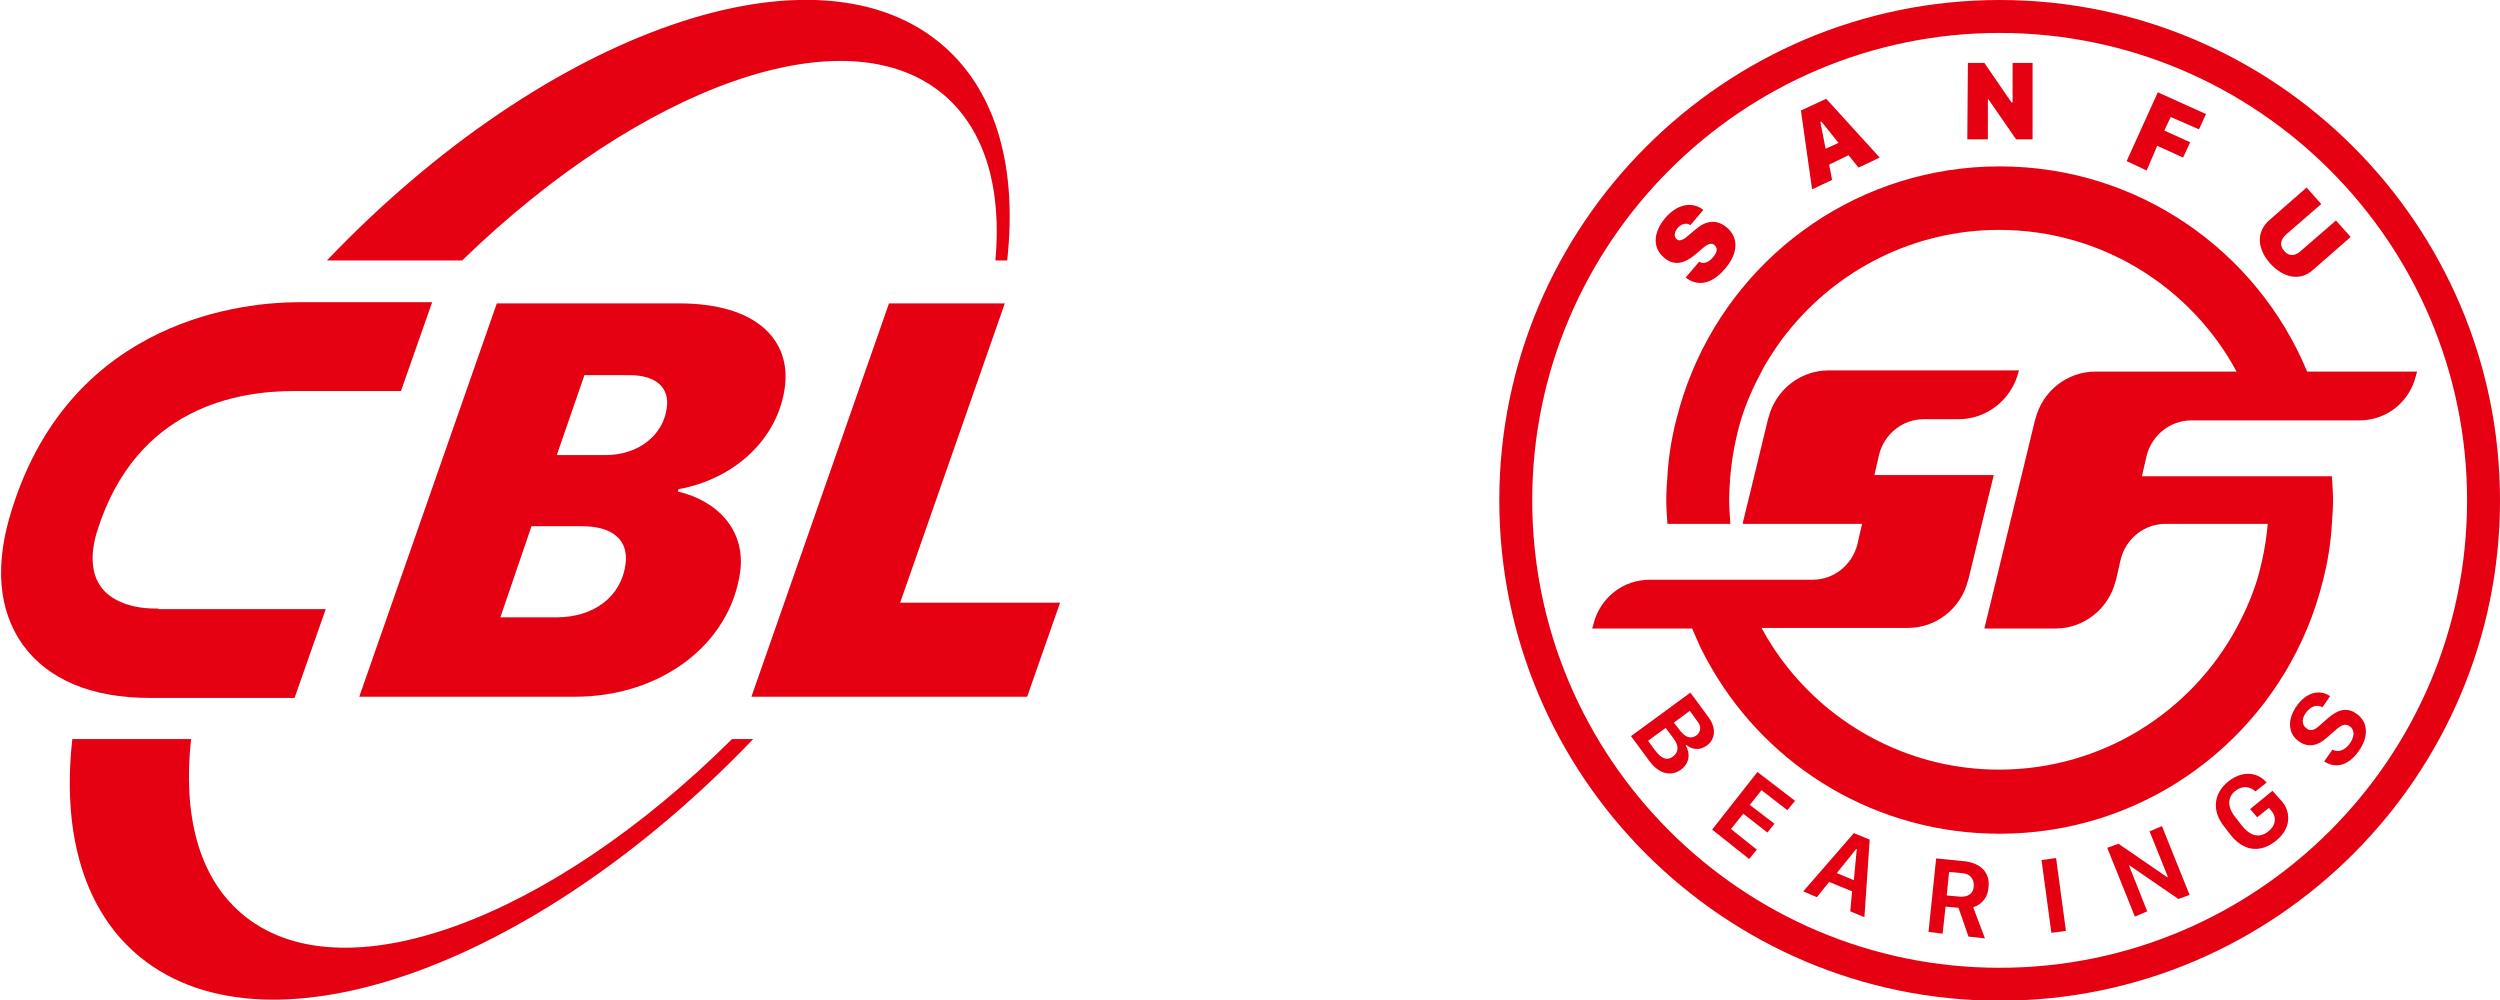 <?xml version="1.0" encoding="utf-8"?>
<!-- Generator: Adobe Illustrator 27.0.0, SVG Export Plug-In . SVG Version: 6.00 Build 0)  -->
<svg version="1.1" id="图层_1" xmlns="http://www.w3.org/2000/svg" xmlns:xlink="http://www.w3.org/1999/xlink" x="0px" y="0px"
	 viewBox="0 0 425.2 170.1" style="enable-background:new 0 0 425.2 170.1;" xml:space="preserve">
<style type="text/css">
	.st0{fill:#E50012;}
</style>
<g>
	<path class="st0" d="M160.6,16.2c7,6,9.8,16,8.7,28.1h2c1.7-15.3-1.6-28.2-10.5-36.2C139.3-11.2,93,5.1,55.6,44.3h23
		C109.2,14.6,144,2,160.6,16.2z"/>
	<path class="st0" d="M41,155.3c-7.3-6.3-9.9-16.8-8.5-29.6H12.3c-1.7,15.3,1.6,28.2,10.5,36.2c21.5,19.3,67.8,3,105.3-36.2h-3.6
		C93.4,156.6,57.8,169.8,41,155.3z"/>
	<path class="st0" d="M61.1,118.5l23.4-66.9h31c13.3,0,19,6.3,18,14.2c-1.2,9-8.7,15.7-18.1,17.4l-0.1,0.4
		c6.8,1.6,11.5,6.6,10.6,13.6c-1.7,12.4-13.5,21.3-28.1,21.3H61.1z M94.6,105c6.5,0,11.1-3.6,11.8-9.1c0.5-3.9-2-6.4-7.4-6.4h-8.6
		L85.1,105H94.6z M94.7,77.4h8.3c5.6,0,9.8-3.4,10.4-8c0.5-3.3-1.6-5.6-6.4-5.6h-7.6L94.7,77.4z"/>
	<path class="st0" d="M174.7,118.5h-46.9l23.4-66.9h19.7l-17.8,50.9h27.2L174.7,118.5z"/>
	<path class="st0" d="M26.9,103.5c0,0-0.5,0-0.5,0c-4.8,0-8-1.8-9.3-3.8c-1.3-1.8-2-5-0.5-9.6c6.7-20.9,23.8-23.6,33.6-23.6l18,0
		l5.3-15.1l-22.7,0c-8.8,0-38.4,2.5-48.7,35c-3.1,9.6-2.4,17.4,1.8,23.3c4.3,5.9,11.7,9,21.5,9c0.1,0,0.1,0,0.2,0h24.5l5.3-15.1
		H26.9z"/>
</g>
<g>
	<path class="st0" d="M408,63.2h-13.6h-2c-8.5-20.5-28.7-34.9-52.3-34.9c-23.6,0-43.8,14.4-52.3,34.9c-1.1,2.6-2,5.4-2.7,8.2
		c-0.8,3.1-1.3,6.2-1.5,9.5c-0.1,1.4-0.2,2.7-0.2,4.1c0,1.4,0.1,2.8,0.2,4.1h10.7l0-0.1c-0.1-1.3-0.2-2.7-0.2-4
		c0-1.4,0.1-2.8,0.2-4.1c0.3-3.3,0.9-6.4,1.8-9.5c0.9-2.9,2.1-5.6,3.5-8.2c0.5-1,1.1-2,1.7-2.9c0.9-1.4,1.8-2.7,2.8-3.9
		c8.4-10.5,21.4-17.3,35.9-17.3c17.5,0,32.7,9.8,40.4,24.1h-12h-0.1h-11.9c-4.8,0-9,3.3-10.2,8l-0.1,0.3l-2.3,9.5l-2,8.2l-2.3,9.5
		l-2,8.2h12.1c4.8,0,9-3.3,10.2-8l0.1-0.3l0.8-3.5c0.9-3.5,4-6,7.6-6h17.4c-0.3,3.3-0.9,6.4-1.8,9.5c-0.9,2.9-2.1,5.6-3.5,8.2
		c-7.8,14.4-23,24.1-40.4,24.1c-14.5,0-27.5-6.8-35.9-17.3c-1.7-2.1-3.2-4.4-4.5-6.8h2.2h2h8.6h0h12.1c4.8,0,9-3.3,10.2-8l0.1-0.3
		l2.3-9.5l2-8.2h-20.3l0.8-3.5c0.9-3.5,4-6,7.6-6h5.9c4.8,0,9-3.3,10.2-8l0.1-0.3h-20.3h0h-12.1c-4.8,0-9,3.3-10.2,8l-0.1,0.3
		l-2.3,9.5l-2,8.2c0,0,0,0,0.1,0.1h20.2l-0.8,3.5c-0.9,3.5-4,6-7.6,6h-7.1h-2.8h-2.2h-2.8H292h-6.9h-4.5c-4.6,0-8.5,3.1-9.6,7.6
		l-0.2,0.7h7.8h9.2c0.5,1.1,0.9,2.1,1.4,3.2c0.6,1.2,1.3,2.5,2,3.7c9.8,16.8,28,28,48.9,28c23.6,0,43.8-14.4,52.3-34.9
		c1.1-2.6,2-5.4,2.7-8.2c0.8-3.1,1.3-6.2,1.5-9.5c0.1-1.4,0.2-2.7,0.2-4.1c0-1.4-0.1-2.8-0.2-4.1h-8.3h-2.4h-21.6l0.8-3.5
		c0.9-3.5,4-6,7.6-6H384h3h5.5h2.7h6.1c4.6,0,8.5-3.1,9.6-7.6l0.2-0.7H408z"/>
	<path class="st0" d="M290.6,122l-3.1-4.2l-10.1,7.4l3.1,4.2c1.5,2.1,3.6,2.8,5.4,1.5c1.5-1.1,1.6-2.8,0.8-4.1l0.1-0.1
		c1,0.8,2.2,1,3.5,0.1C291.8,125.7,291.9,123.8,290.6,122z M284.5,128.7c-1,0.7-1.9,0.4-3.1-1.2l-1.1-1.5l3-2.2l1.4,1.9
		C285.6,126.9,285.5,128,284.5,128.7z M288.5,125.1c-0.9,0.6-1.8,0.4-2.8-0.9l-1-1.3l2.7-2l1.3,1.8
		C289.4,123.5,289.3,124.5,288.5,125.1z"/>
	<polygon class="st0" points="291.2,141.1 297.5,146.1 298.8,144.5 294.4,141 296.5,138.4 300.6,141.6 301.8,140.1 297.6,136.9 
		299.6,134.4 304,137.8 305.3,136.2 298.9,131.3 	"/>
	<path class="st0" d="M306.7,151.6l2.3,1l2.1-2.6l3.9,1.6l-0.3,3.4l2.4,1l0.9-13.2l-2.7-1.1L306.7,151.6z M315.8,144.4l-0.5,5.3
		l-2.9-1.2l3.3-4.1L315.8,144.4z"/>
	<path class="st0" d="M334.3,146.5l-5-0.5l-1.3,12.5l2.4,0.3l0.5-4.6l2.2,0.2l1.7,4.9l2.8,0.3l-2-5.3c1-0.3,2.4-1.2,2.6-3.3
		C338.5,148.7,337.2,146.9,334.3,146.5z M333.3,152.5l-2.2-0.2l0.4-4l2.2,0.2c1.3,0.1,2.1,0.9,2,2.3
		C335.6,152,334.7,152.6,333.3,152.5z"/>
	<rect x="348" y="146.2" transform="matrix(0.991 -0.134 0.134 0.991 -17.237 48.018)" class="st0" width="2.5" height="12.5"/>
	<polygon class="st0" points="365.6,141.4 368.7,149.1 368.6,149.2 360.3,143.5 358.4,144.2 363.1,155.9 365.2,155 362.1,147.2 
		362.2,147.2 370.5,152.9 372.4,152.2 367.7,140.5 	"/>
	<path class="st0" d="M386.5,134.5l-3.8,3.1l1.2,1.4l2-1.6l0.5,0.6c0.8,1,0.7,2.4-0.6,3.4c-1.6,1.3-3.2,0.7-4.6-1.1l-1-1.3
		c-1.4-1.7-1.4-3.4,0-4.5c1.2-0.9,2.4-0.8,3.4,0.1l1.9-1.5c-1.5-1.8-4.1-2.1-6.5-0.2c-2.6,2.1-2.8,5.1-0.7,7.7l1,1.3
		c2.1,2.7,4.9,3.4,7.8,1.1c2.5-2,2.6-4.7,1.1-6.6L386.5,134.5z"/>
	<path class="st0" d="M400.8,121.4c-1.8-1.3-3.4-0.5-4.8,0.7l-1.5,1.3c-0.8,0.8-1.6,1-2.2,0.5c-0.8-0.6-0.9-1.6-0.1-2.7
		c0.9-1.2,2-1.4,2.8-0.9l1.3-1.9c-1.9-1.3-4.2-0.5-5.7,1.7c-1.5,2.1-1.6,4.6,0.4,6c1.7,1.2,3.4,0.6,4.7-0.6l1.5-1.3
		c1-0.9,1.7-1.2,2.4-0.7c0.9,0.6,0.9,1.7,0.1,2.9c-0.9,1.3-2.1,1.6-3,1.1l-1.4,2c1.5,1,3.8,1.2,5.9-1.8
		C402.9,125.3,402.8,122.8,400.8,121.4z"/>
	<path class="st0" d="M288.2,43.4l1.3-1.1c0.9-0.8,1.6-1.1,2.1-0.6c0.5,0.4,0.6,1.1-0.3,2.1c-0.8,1-1.8,1.1-2.3,0.7l-2.3,2.7
		c1.5,1.2,4,1.7,6.7-1.5c2.4-2.8,2.2-5.4,0.3-7c-2-1.7-3.9-0.9-5.3,0.3l-1.3,1.1c-0.8,0.7-1.5,1-1.9,0.6c-0.5-0.4-0.5-1.1,0.1-1.9
		c0.8-0.9,1.7-0.9,2.2-0.5l2.2-2.6c-1.6-1.3-4.2-1.3-6.5,1.4c-2,2.4-2.2,5-0.2,6.7C284.7,45.3,286.5,44.8,288.2,43.4z"/>
	<path class="st0" d="M311.6,30.6l-0.5-2.6l3.3-1.6l1.7,2.1l3.6-1.7l-9.1-10l-4.3,2l1.9,13.4L311.6,30.6z M309.8,20.7l2.9,3.6
		l-2.2,1l-0.9-4.6L309.8,20.7z"/>
	<polygon class="st0" points="338.1,16.9 338.2,16.9 342.9,23.7 345.7,23.7 345.7,10.7 342.3,10.7 342.3,17.4 342.1,17.4 
		337.5,10.7 334.7,10.7 334.6,23.7 338.1,23.7 	"/>
	<polygon class="st0" points="366.9,24.8 371.3,26.8 372.5,24.2 368.1,22.2 369.2,19.9 374,22 375.2,19.4 367,15.7 361.7,27.4 
		365.1,29 	"/>
	<path class="st0" d="M393.4,45.9l6.4-5.6l-2.5-2.8l-6,5.2c-1.1,1-2.1,0.8-2.8,0c-0.7-0.8-0.8-1.8,0.3-2.8l6-5.2l-2.5-2.8l-6.4,5.6
		c-2.1,1.9-2.1,4.7,0.2,7.3C388.5,47.4,391.3,47.8,393.4,45.9z"/>
	<path class="st0" d="M340.1,0c-46.9,0-85.1,38.2-85.1,85.1s38.2,85.1,85.1,85.1c46.9,0,85.1-38.2,85.1-85.1S387,0,340.1,0z
		 M340.1,164.6c-43.9,0-79.5-35.7-79.5-79.5s35.7-79.5,79.5-79.5s79.5,35.7,79.5,79.5S384,164.6,340.1,164.6z"/>
</g>
</svg>
